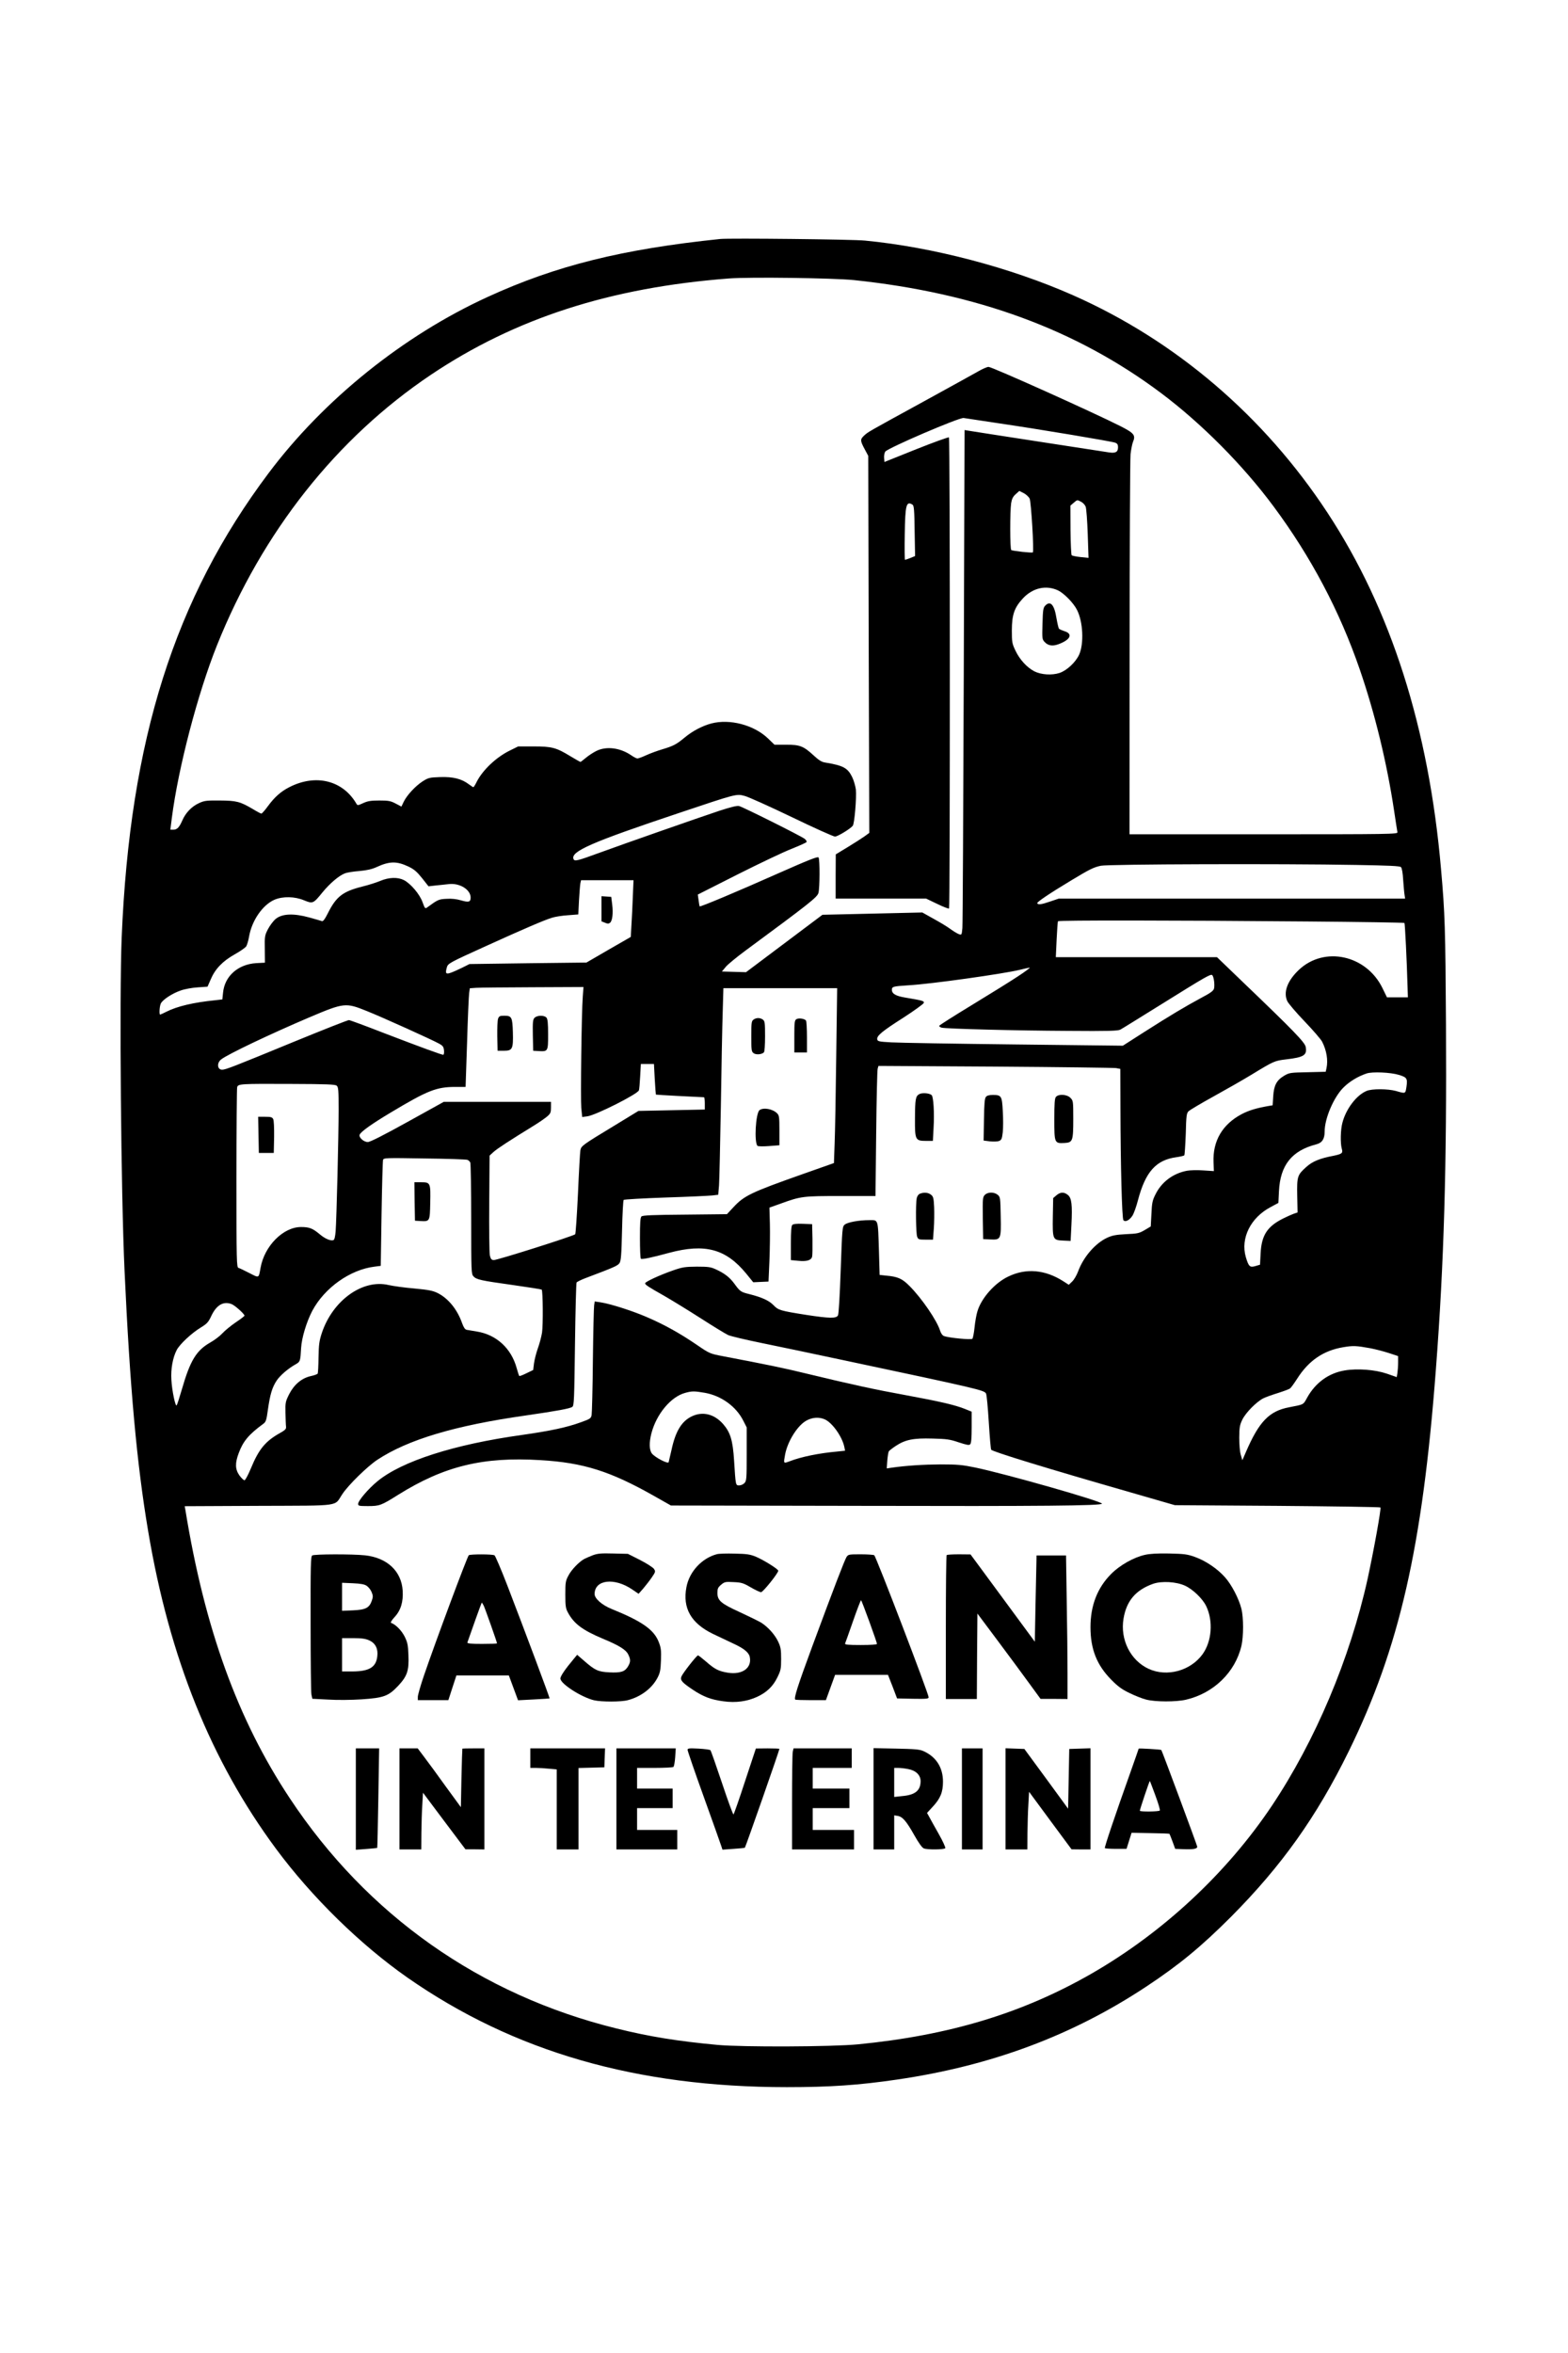<?xml version="1.0" encoding="UTF-8" standalone="yes"?>
<svg version="1.0" xmlns="http://www.w3.org/2000/svg" width="1024pt" height="1536pt" viewBox="0 0 1366 2048" preserveAspectRatio="xMidYMid meet">
  <g transform="translate(0,2048) scale(0.1,-0.1)" fill="#000000" stroke="none">
    <path d="M6275 18404 c-856 -89 -1432 -232 -2027 -505 -734 -336 -1427 -893
-1908 -1534 -820 -1092 -1209 -2323 -1280 -4045 -21 -516 -6 -2219 25 -2900
47 -1023 107 -1684 206 -2270 185 -1102 548 -2001 1114 -2765 312 -421 734
-834 1146 -1122 926 -645 1995 -953 3304 -953 375 0 625 17 960 66 821 120
1526 383 2170 809 289 191 480 349 740 609 440 443 744 869 1025 1441 441 899
642 1778 759 3325 71 927 95 1774 88 3001 -5 837 -9 971 -43 1354 -106 1229
-437 2265 -990 3106 -552 840 -1321 1497 -2216 1893 -545 241 -1221 419 -1813
476 -106 11 -1179 22 -1260 14z m1163 -358 c1070 -112 1939 -431 2677 -984
352 -264 714 -628 980 -987 326 -439 576 -912 750 -1417 133 -386 237 -814
300 -1233 14 -93 27 -178 29 -187 4 -17 -57 -18 -1165 -18 l-1169 0 1 1618 c0
889 4 1651 8 1692 5 41 14 89 21 106 25 59 10 77 -107 137 -233 118 -1120 517
-1151 517 -13 0 -54 -18 -90 -39 -37 -21 -254 -141 -482 -266 -486 -266 -477
-261 -512 -293 -35 -33 -35 -44 4 -117 l32 -60 4 -1642 5 -1641 -44 -32 c-24
-17 -90 -59 -146 -93 l-102 -62 -1 -192 0 -193 394 0 394 0 96 -46 c53 -26
100 -44 104 -40 9 10 9 4092 -1 4102 -4 4 -132 -42 -285 -103 l-277 -111 -3
35 c-2 19 3 44 10 55 21 31 645 299 683 293 17 -3 154 -23 305 -46 361 -53
983 -157 1015 -169 19 -7 25 -17 25 -39 0 -42 -20 -54 -77 -46 -58 9 -1185
182 -1229 190 l-31 5 -7 -2137 c-4 -1176 -9 -2166 -12 -2200 -6 -61 -6 -62
-32 -52 -14 5 -46 25 -71 43 -25 19 -91 59 -146 89 l-100 56 -435 -10 -435
-10 -333 -250 -333 -250 -105 3 -105 3 35 42 c20 23 96 85 169 139 560 413
626 465 637 503 12 44 13 291 1 309 -6 11 -86 -21 -362 -143 -346 -154 -668
-289 -674 -283 -1 2 -6 26 -9 53 l-7 50 348 176 c191 96 403 197 471 223 67
27 125 53 128 58 4 6 -4 19 -17 29 -33 25 -537 277 -571 285 -19 4 -71 -9
-170 -41 -192 -64 -832 -288 -1040 -364 -202 -74 -223 -79 -232 -56 -25 66
158 146 915 399 510 171 503 169 576 150 32 -8 216 -91 410 -184 194 -94 364
-170 377 -170 23 0 132 66 155 94 15 18 34 245 27 316 -4 30 -18 79 -32 108
-39 80 -78 101 -237 127 -28 4 -55 21 -97 60 -90 83 -121 95 -241 95 l-102 0
-58 56 c-122 116 -331 171 -492 129 -79 -21 -163 -65 -233 -123 -72 -60 -98
-73 -194 -102 -41 -12 -104 -35 -139 -51 -35 -16 -70 -29 -78 -29 -8 0 -33 13
-56 29 -96 65 -216 80 -303 36 -28 -14 -69 -41 -91 -60 -23 -19 -44 -35 -46
-35 -3 0 -42 22 -87 49 -124 76 -162 86 -321 86 l-135 0 -75 -37 c-117 -58
-233 -168 -285 -269 -13 -27 -27 -49 -30 -49 -3 0 -20 11 -39 25 -63 48 -138
67 -251 63 -93 -3 -103 -6 -152 -37 -62 -40 -137 -120 -165 -178 l-20 -42 -51
27 c-44 23 -63 26 -141 26 -72 0 -100 -4 -140 -22 -47 -22 -51 -22 -60 -6
-118 203 -353 262 -583 145 -75 -38 -130 -87 -188 -166 -26 -36 -52 -65 -57
-65 -5 0 -39 18 -75 40 -111 65 -141 73 -287 74 -116 1 -135 -1 -182 -23 -62
-28 -116 -84 -144 -149 -27 -62 -46 -82 -79 -82 l-26 0 13 103 c56 435 225
1082 393 1502 396 988 1041 1804 1865 2357 732 491 1562 759 2595 838 184 14
909 4 1088 -14z m1532 -1903 c13 -28 39 -457 28 -468 -6 -7 -175 12 -188 20
-12 7 -12 338 -1 409 6 37 16 57 40 78 l31 28 38 -19 c21 -11 44 -32 52 -48z
m449 -28 c16 -8 33 -27 39 -42 6 -15 14 -122 18 -237 l7 -209 -69 7 c-38 4
-73 11 -78 16 -4 4 -9 103 -10 220 l-1 212 28 24 c33 28 30 28 66 9z m-1469
-25 c12 -8 16 -47 18 -228 l4 -219 -41 -17 c-23 -9 -44 -16 -47 -16 -3 0 -4
100 -2 223 4 256 13 292 68 257z m1267 -746 c52 -25 136 -110 166 -171 52
-102 61 -291 19 -387 -30 -67 -107 -139 -171 -161 -68 -22 -160 -16 -220 14
-64 33 -128 103 -164 179 -30 63 -32 74 -32 177 0 137 22 200 98 281 85 90
200 116 304 68z m-5659 -2405 c50 -24 74 -45 119 -101 l56 -71 61 7 c34 3 85
9 114 12 95 12 192 -47 192 -117 0 -39 -16 -44 -85 -24 -37 11 -81 16 -125 13
-67 -3 -76 -7 -166 -73 -20 -15 -22 -14 -43 44 -25 70 -103 161 -162 192 -54
27 -129 25 -204 -6 -33 -14 -104 -37 -158 -50 -171 -43 -228 -87 -301 -233
-26 -52 -41 -72 -52 -68 -8 3 -57 17 -111 32 -135 37 -234 33 -290 -12 -21
-17 -51 -57 -68 -89 -29 -56 -30 -64 -28 -176 l1 -117 -76 -4 c-159 -10 -276
-114 -289 -259 l-6 -57 -61 -7 c-191 -19 -333 -53 -426 -100 -27 -14 -52 -25
-55 -25 -9 0 -6 67 5 94 12 32 98 90 175 116 33 12 99 24 147 27 l86 6 28 64
c38 90 103 158 208 217 48 27 93 58 101 70 7 11 19 50 25 86 24 139 118 275
221 320 73 31 177 29 258 -5 76 -31 80 -30 161 70 64 78 143 145 195 165 17 7
73 16 125 20 67 6 111 16 152 35 112 51 174 52 276 4z m8256 14 c291 -5 381
-9 391 -19 8 -8 16 -52 19 -111 4 -54 9 -113 12 -130 l5 -33 -1509 0 -1508 0
-74 -25 c-78 -27 -105 -30 -114 -16 -6 9 101 82 297 200 161 97 193 113 257
127 63 14 1566 19 2224 7z m-6301 -275 c-3 -79 -8 -190 -12 -247 l-6 -105
-193 -111 -193 -112 -510 -6 -509 -7 -62 -31 c-34 -17 -79 -37 -99 -44 -44
-16 -51 -8 -37 43 10 38 17 41 345 190 312 142 512 228 571 245 27 9 91 19
140 22 l90 7 6 122 c4 66 9 133 12 149 l6 27 228 0 229 0 -6 -142z m5859 -217
c472 -4 860 -10 863 -13 5 -5 21 -331 27 -551 l3 -97 -91 0 -91 0 -41 84
c-142 286 -506 364 -727 155 -100 -95 -137 -195 -100 -273 10 -20 77 -99 150
-175 73 -76 142 -156 153 -177 39 -76 53 -162 38 -231 l-7 -31 -157 -4 c-150
-3 -159 -4 -204 -30 -67 -40 -90 -84 -96 -179 l-5 -79 -36 -6 c-104 -18 -171
-38 -234 -71 -168 -89 -253 -234 -245 -420 l3 -76 -93 6 c-50 4 -115 2 -142
-3 -121 -23 -221 -98 -274 -206 -26 -51 -31 -74 -35 -169 l-6 -110 -52 -31
c-48 -28 -62 -32 -162 -36 -88 -5 -119 -10 -165 -31 -104 -48 -208 -168 -254
-294 -12 -32 -35 -72 -51 -87 l-30 -29 -48 31 c-158 101 -324 116 -479 41
-117 -55 -235 -188 -269 -303 -9 -28 -20 -91 -25 -140 -5 -49 -14 -94 -19 -99
-11 -11 -207 8 -248 24 -12 4 -26 23 -33 46 -28 90 -159 281 -265 388 -65 66
-103 83 -206 92 l-56 6 -6 211 c-9 283 -4 266 -85 266 -88 0 -188 -18 -213
-39 -21 -17 -22 -31 -35 -394 -8 -225 -17 -385 -24 -397 -15 -27 -73 -26 -270
4 -235 37 -250 42 -292 86 -39 40 -100 68 -211 96 -74 18 -81 24 -129 90 -41
56 -86 91 -163 126 -43 20 -66 23 -165 23 -103 -1 -125 -4 -210 -34 -112 -39
-240 -98 -240 -111 0 -13 28 -31 166 -109 66 -38 210 -126 319 -196 109 -70
217 -136 239 -146 23 -10 154 -41 291 -69 138 -28 462 -96 720 -151 1174 -249
1220 -260 1235 -289 6 -10 16 -122 24 -249 8 -127 17 -235 21 -240 10 -17 490
-164 1215 -372 l385 -111 892 -6 c490 -4 895 -10 899 -14 8 -9 -59 -380 -112
-623 -154 -695 -455 -1408 -834 -1975 -394 -588 -949 -1104 -1572 -1462 -602
-345 -1237 -537 -2033 -615 -225 -22 -1010 -25 -1225 -5 -344 32 -594 72 -879
143 -1186 292 -2172 986 -2846 2004 -455 686 -742 1479 -910 2512 l-6 32 645
3 c736 3 654 -8 729 103 52 79 218 241 304 298 267 176 674 298 1293 386 276
40 385 60 406 75 15 11 17 62 23 542 4 291 10 535 14 541 4 6 40 24 80 39 252
95 278 107 294 130 13 21 17 69 22 284 3 142 10 262 14 266 4 5 168 14 365 21
196 6 380 15 408 18 l51 6 7 82 c3 45 10 357 16 692 5 336 12 703 16 818 l6
207 495 0 496 0 -8 -592 c-4 -326 -10 -669 -14 -762 l-6 -169 -275 -97 c-450
-159 -508 -187 -603 -290 l-54 -58 -366 -4 c-283 -2 -369 -6 -379 -16 -10 -10
-13 -58 -13 -187 0 -95 3 -177 8 -181 8 -8 92 9 245 51 314 84 496 35 674
-182 l60 -74 66 3 67 3 8 180 c4 99 6 244 4 322 l-4 142 101 36 c174 63 191
65 522 65 l301 0 6 543 c3 298 9 553 13 566 l7 24 1016 -6 c559 -4 1033 -10
1054 -13 l37 -7 1 -341 c1 -495 13 -964 26 -977 18 -18 52 0 78 39 13 20 35
82 49 137 65 246 157 349 334 373 34 5 65 12 69 16 4 4 9 87 13 186 4 162 7
181 25 199 11 10 108 68 215 127 107 59 258 145 335 192 194 118 199 120 300
132 155 18 183 37 170 108 -7 40 -107 143 -537 555 l-236 227 -702 0 -702 0 7
153 c4 83 9 155 12 160 5 9 1011 8 2155 -2z m-2507 -480 c-66 -44 -246 -155
-400 -249 -153 -93 -281 -174 -283 -180 -1 -5 8 -12 21 -16 41 -10 649 -26
1102 -28 351 -3 435 0 455 11 14 7 171 105 350 216 398 248 438 271 451 258
14 -14 23 -86 15 -117 -5 -19 -30 -38 -114 -82 -137 -74 -262 -148 -494 -296
l-186 -119 -949 11 c-521 6 -1002 14 -1068 18 -110 6 -120 9 -123 27 -4 31 41
69 231 190 94 61 173 118 175 127 3 17 -8 20 -167 47 -77 13 -111 33 -111 66
0 29 8 31 145 40 196 11 827 100 970 135 38 10 77 18 85 19 8 0 -39 -35 -105
-78z m-3788 -173 c-11 -142 -20 -889 -13 -972 l8 -78 45 6 c74 10 435 192 449
226 3 8 8 63 11 123 l6 107 57 0 57 0 7 -132 c4 -73 9 -134 10 -135 2 -2 361
-21 419 -23 4 0 7 -24 7 -53 l0 -54 -289 -6 -289 -6 -208 -127 c-284 -172
-290 -177 -298 -216 -3 -18 -13 -188 -21 -378 -9 -190 -20 -349 -24 -353 -16
-16 -686 -228 -711 -225 -19 2 -26 11 -33 43 -4 22 -7 226 -5 453 l3 414 35
32 c32 29 136 97 354 231 44 27 94 62 113 78 29 25 33 35 33 78 l0 49 -467 0
-467 0 -316 -175 c-215 -119 -326 -175 -346 -175 -35 0 -80 40 -71 64 10 26
107 95 271 193 324 194 398 223 566 223 l86 0 13 387 c6 213 15 407 18 430 l6
42 56 4 c31 2 254 4 495 5 l439 2 -6 -82z m-1882 -127 c140 -56 571 -251 630
-284 34 -19 40 -28 43 -60 2 -20 -1 -37 -7 -37 -15 0 -193 65 -516 189 -159
62 -297 113 -305 113 -8 1 -224 -84 -480 -189 -530 -218 -594 -243 -625 -243
-42 0 -48 58 -9 89 58 46 429 222 774 369 298 126 312 127 495 53z m8991 -556
c70 -21 77 -31 67 -102 -10 -64 -6 -63 -93 -38 -70 19 -209 20 -255 0 -87 -36
-179 -156 -210 -276 -17 -61 -19 -178 -6 -226 12 -40 3 -47 -74 -63 -117 -22
-182 -49 -235 -97 -78 -70 -82 -82 -79 -251 l3 -145 -35 -12 c-19 -7 -59 -25
-89 -40 -141 -70 -190 -147 -198 -305 l-5 -98 -40 -12 c-49 -14 -59 -5 -84 79
-47 164 42 343 217 435 l67 36 5 102 c11 227 112 353 325 408 51 13 73 47 73
112 0 114 79 298 163 382 53 53 125 97 202 123 50 17 209 10 281 -12z m-9253
-94 c15 -12 17 -39 17 -210 0 -228 -18 -953 -26 -1058 -4 -47 -10 -73 -19 -77
-25 -9 -74 12 -122 53 -60 50 -89 61 -161 61 -155 0 -319 -166 -352 -355 -17
-93 -11 -90 -97 -46 -43 22 -86 43 -95 45 -17 5 -18 51 -18 778 0 425 3 783 6
795 8 30 23 31 475 29 303 -1 379 -4 392 -15z m1139 -646 c9 -3 20 -14 25 -23
4 -9 8 -231 8 -493 0 -455 1 -478 19 -498 27 -29 63 -37 343 -76 135 -19 248
-37 252 -40 11 -12 13 -307 3 -375 -6 -36 -22 -98 -37 -138 -14 -40 -29 -99
-33 -130 l-7 -57 -58 -28 c-32 -16 -61 -27 -63 -24 -3 2 -13 33 -23 69 -47
172 -177 291 -347 318 -38 6 -78 13 -89 15 -14 3 -26 21 -39 57 -42 120 -120
216 -213 263 -43 21 -78 28 -205 40 -84 7 -184 21 -223 30 -227 53 -488 -135
-582 -420 -22 -68 -26 -99 -28 -211 -1 -72 -4 -135 -8 -141 -3 -5 -30 -15 -59
-21 -80 -18 -145 -73 -188 -156 -33 -66 -35 -73 -33 -165 1 -53 3 -107 5 -120
2 -20 -7 -29 -53 -55 -127 -71 -184 -140 -253 -307 -25 -60 -49 -104 -56 -104
-8 0 -28 20 -45 43 -37 53 -38 107 -5 194 38 103 88 162 212 253 25 18 29 31
42 125 19 133 37 194 77 254 31 45 96 102 167 142 37 21 39 27 45 139 5 90 48
231 98 326 107 200 329 358 542 384 l54 7 7 451 c4 249 10 461 13 471 5 18 18
19 362 13 196 -2 364 -8 373 -12z m-2055 -1256 c28 -10 113 -86 113 -101 0 -4
-34 -30 -76 -58 -41 -28 -94 -71 -117 -96 -23 -25 -70 -60 -104 -79 -123 -70
-176 -157 -249 -410 -21 -72 -41 -134 -45 -138 -11 -14 -41 129 -46 223 -6 93
12 192 46 258 25 50 131 149 209 196 55 34 67 46 93 102 45 95 105 130 176
103z m9923 -385 c41 -8 112 -26 158 -41 l82 -27 0 -55 c0 -31 -3 -72 -6 -92
l-6 -36 -86 30 c-103 35 -256 47 -368 28 -139 -23 -254 -107 -326 -236 -36
-65 -26 -59 -159 -85 -172 -33 -260 -124 -374 -387 l-32 -74 -14 48 c-8 28
-13 91 -13 150 1 89 4 108 27 156 30 61 122 154 182 185 22 11 81 32 130 47
50 16 96 33 103 39 8 5 36 44 63 86 100 157 228 244 399 273 88 15 113 14 240
-9z"/>
    <path d="M9104 15209 c-16 -17 -19 -41 -22 -155 -4 -129 -3 -136 18 -159 30
-32 67 -39 118 -21 106 38 132 90 57 114 -22 7 -44 17 -49 22 -5 5 -14 45 -22
90 -19 121 -54 159 -100 109z"/>
    <path d="M5240 12572 l0 -110 30 -12 c23 -10 33 -10 45 0 20 17 28 84 18 160
l-8 65 -42 3 -43 3 0 -109z"/>
    <path d="M6564 11606 c-17 -13 -19 -27 -19 -146 0 -120 2 -133 20 -146 21 -16
71 -12 90 7 6 6 10 64 10 140 0 118 -2 132 -19 145 -25 18 -57 18 -82 0z"/>
    <path d="M6938 11610 c-16 -10 -18 -28 -18 -150 l0 -140 55 0 55 0 0 133 c0
72 -4 138 -8 144 -11 18 -64 25 -84 13z"/>
    <path d="M8010 10958 c-34 -18 -38 -41 -39 -215 -1 -185 3 -193 97 -193 l59 0
6 113 c8 129 -1 273 -17 286 -20 17 -80 22 -106 9z"/>
    <path d="M8589 10933 c-11 -12 -15 -62 -17 -198 l-3 -182 55 -7 c30 -3 66 -2
79 3 22 9 26 18 33 78 4 37 4 119 0 183 -7 132 -12 140 -87 140 -31 0 -51 -5
-60 -17z"/>
    <path d="M9199 10933 c-11 -12 -14 -58 -14 -195 0 -208 1 -211 90 -206 70 4
75 17 75 211 0 154 -1 158 -25 182 -30 31 -104 35 -126 8z"/>
    <path d="M6617 10818 c-34 -26 -48 -281 -18 -311 5 -5 50 -6 100 -2 l91 7 0
129 c0 117 -2 131 -20 149 -39 39 -119 53 -153 28z"/>
    <path d="M8014 10090 c-13 -5 -24 -21 -28 -40 -10 -51 -7 -306 4 -334 9 -24
14 -26 74 -26 l64 0 7 95 c4 53 5 137 3 187 -4 80 -7 93 -27 109 -24 20 -62
23 -97 9z"/>
    <path d="M8580 10080 c-19 -19 -20 -31 -18 -203 l3 -182 59 -3 c96 -5 98 -1
94 201 -3 164 -4 169 -27 188 -31 25 -85 25 -111 -1z"/>
    <path d="M9203 10076 l-28 -24 -3 -159 c-3 -202 -1 -207 89 -211 l66 -3 7 139
c9 176 2 236 -32 262 -33 27 -65 25 -99 -4z"/>
    <path d="M6902 9818 c-8 -8 -12 -56 -12 -159 l0 -147 63 -6 c74 -8 114 4 122
36 3 13 4 82 3 153 l-3 130 -80 3 c-54 2 -84 -1 -93 -10z"/>
    <path d="M5176 9119 c-3 -19 -8 -234 -11 -479 -2 -245 -8 -459 -11 -477 -6
-30 -12 -34 -93 -63 -123 -45 -264 -75 -516 -111 -589 -82 -1044 -228 -1257
-403 -80 -66 -168 -169 -168 -197 0 -17 7 -19 85 -19 102 0 115 5 265 99 399
249 738 332 1239 301 373 -22 608 -96 991 -313 l145 -82 1635 -3 c1587 -4
2120 1 2120 19 0 21 -832 258 -1105 315 -112 23 -154 27 -300 27 -149 -1 -297
-10 -430 -29 l-40 -6 5 69 c3 37 9 73 13 80 4 6 31 27 61 47 82 54 152 69 320
64 123 -3 152 -7 228 -33 71 -23 90 -27 100 -17 9 9 13 53 13 148 l0 136 -59
24 c-84 34 -227 67 -511 119 -275 50 -472 93 -850 184 -225 55 -339 78 -741
155 -121 23 -122 24 -232 99 -151 103 -286 178 -438 243 -127 55 -318 116
-406 129 l-47 7 -5 -33z m966 -763 c143 -26 271 -119 333 -242 l30 -59 0 -231
c0 -214 -1 -233 -19 -253 -11 -12 -31 -21 -47 -21 -31 0 -30 0 -44 218 -11
174 -32 244 -96 317 -77 87 -178 112 -273 66 -89 -43 -142 -132 -176 -292 -12
-52 -23 -100 -25 -107 -6 -17 -118 41 -146 76 -23 30 -25 95 -4 176 44 168
170 319 295 352 58 16 79 16 172 0z m1041 -230 c66 -27 155 -152 173 -243 l6
-31 -68 -7 c-158 -14 -315 -46 -415 -85 -55 -20 -54 -22 -39 61 23 118 113
259 192 297 49 25 104 28 151 8z"/>
    <path d="M5165 6942 c-28 -11 -61 -25 -74 -32 -45 -24 -113 -94 -139 -145 -25
-46 -27 -60 -27 -165 0 -99 3 -121 22 -156 53 -99 127 -154 305 -229 142 -59
202 -96 222 -139 21 -44 20 -64 -4 -104 -27 -44 -60 -55 -161 -50 -98 5 -125
17 -221 101 l-60 52 -29 -35 c-78 -93 -120 -155 -117 -174 7 -48 185 -161 293
-187 65 -15 238 -15 295 1 114 30 210 103 258 195 22 42 27 66 30 150 3 85 1
109 -18 158 -41 110 -145 183 -414 292 -83 34 -146 90 -146 129 0 126 173 146
329 39 l54 -37 39 44 c21 25 55 68 75 97 34 50 35 53 20 76 -9 13 -63 48 -122
78 l-105 53 -128 3 c-105 3 -136 0 -177 -15z"/>
    <path d="M6245 6951 c-130 -34 -240 -152 -265 -287 -35 -183 40 -315 233 -408
50 -24 130 -62 177 -84 92 -42 135 -78 142 -117 19 -96 -67 -156 -191 -136
-80 13 -114 30 -189 96 -35 30 -67 55 -71 55 -12 0 -134 -156 -145 -185 -12
-31 5 -51 101 -115 90 -60 158 -86 266 -100 107 -15 206 -1 293 39 84 39 138
91 176 169 30 61 33 75 33 162 0 82 -4 103 -26 150 -29 61 -87 126 -148 165
-22 13 -105 54 -183 90 -167 76 -198 102 -198 169 0 37 5 48 32 71 30 25 37
27 108 23 68 -3 84 -7 149 -45 41 -24 82 -43 91 -43 17 0 150 166 150 187 0
14 -128 94 -195 122 -51 21 -79 25 -185 27 -69 2 -138 0 -155 -5z"/>
    <path d="M9973 6945 c-97 -22 -216 -89 -292 -165 -121 -121 -181 -276 -181
-464 0 -192 55 -330 180 -457 59 -60 93 -85 160 -117 47 -23 112 -49 145 -57
81 -21 261 -21 347 -1 241 56 429 239 483 469 19 81 19 246 0 322 -22 89 -87
213 -144 276 -66 74 -168 143 -261 176 -67 24 -92 27 -225 30 -102 2 -170 -2
-212 -12z m350 -268 c68 -31 154 -113 185 -178 63 -131 49 -309 -33 -421 -105
-143 -309 -198 -467 -126 -160 73 -251 256 -220 439 26 154 106 248 257 302
75 26 201 19 278 -16z"/>
    <path d="M2720 6940 c-13 -8 -15 -84 -14 -592 0 -321 3 -599 7 -619 l8 -37
137 -7 c77 -5 205 -4 292 2 194 13 234 28 319 118 79 85 95 132 89 268 -3 88
-8 110 -33 161 -27 53 -78 105 -118 119 -7 2 5 23 30 50 55 59 77 133 71 231
-11 170 -136 286 -327 307 -114 12 -442 11 -461 -1z m474 -264 c15 -10 35 -34
43 -54 13 -32 14 -42 2 -76 -22 -63 -54 -79 -164 -84 l-95 -4 0 122 0 122 94
-4 c67 -3 101 -9 120 -22z m24 -476 c52 -24 77 -72 69 -137 -10 -96 -70 -132
-214 -133 l-93 0 0 145 0 145 98 0 c74 0 107 -5 140 -20z"/>
    <path d="M4084 6942 c-12 -7 -294 -764 -390 -1046 -30 -87 -54 -172 -54 -187
l0 -29 133 0 133 0 35 108 35 107 229 0 228 0 40 -108 40 -108 136 7 c75 4
137 8 139 9 3 3 -213 581 -368 983 -54 140 -105 259 -112 263 -16 11 -209 11
-224 1z m130 -439 c12 -25 116 -318 116 -329 0 -2 -59 -4 -131 -4 -101 0 -130
3 -127 13 29 85 123 347 125 347 1 0 9 -12 17 -27z"/>
    <path d="M7375 6927 c-17 -27 -108 -263 -300 -782 -125 -339 -160 -447 -147
-460 3 -3 64 -5 136 -5 l131 0 40 110 40 110 231 0 230 0 40 -102 39 -103 138
-3 c119 -2 137 0 137 13 0 31 -458 1227 -474 1237 -6 4 -59 8 -118 8 -102 0
-108 -1 -123 -23z m198 -562 c37 -101 67 -189 67 -195 0 -6 -51 -10 -141 -10
-109 0 -140 3 -137 13 3 6 34 94 69 194 35 101 67 183 70 183 3 0 35 -83 72
-185z"/>
    <path d="M8247 6943 c-4 -3 -7 -287 -7 -630 l0 -623 135 0 135 0 2 372 3 372
175 -234 c97 -129 220 -297 275 -372 l100 -137 118 0 117 -1 0 228 c0 125 -3
406 -7 625 l-6 397 -129 0 -128 0 -1 -57 c-1 -32 -4 -201 -8 -376 l-6 -318
-212 288 c-116 158 -242 329 -280 380 l-68 92 -101 1 c-55 0 -104 -3 -107 -7z"/>
    <path d="M3100 4819 l0 -442 92 7 c51 4 93 8 94 9 2 1 6 197 10 435 l7 432
-101 0 -102 0 0 -441z"/>
    <path d="M3480 4820 l0 -440 95 0 95 0 1 143 c1 78 4 189 8 246 l6 105 185
-247 185 -246 83 0 82 -1 0 440 0 440 -95 0 c-52 0 -96 -1 -97 -2 -1 -2 -5
-117 -8 -257 l-5 -253 -130 178 c-71 99 -155 214 -188 257 l-58 77 -79 0 -80
0 0 -440z"/>
    <path d="M4620 5175 l0 -85 48 0 c26 0 77 -3 115 -7 l67 -6 0 -348 0 -349 95
0 95 0 0 355 0 354 113 3 112 3 3 83 3 82 -326 0 -325 0 0 -85z"/>
    <path d="M5370 4820 l0 -440 265 0 265 0 0 85 0 85 -175 0 -175 0 0 95 0 95
155 0 155 0 0 85 0 85 -155 0 -155 0 0 90 0 90 153 0 c83 0 157 4 163 8 6 4
13 42 16 85 l5 77 -259 0 -258 0 0 -440z"/>
    <path d="M5990 5247 c0 -9 63 -193 141 -409 78 -216 146 -408 152 -427 l11
-33 96 7 c52 3 97 8 99 10 7 8 301 847 301 861 0 2 -46 4 -102 4 l-103 -1 -94
-284 c-51 -157 -97 -287 -101 -290 -4 -3 -49 120 -100 273 -51 152 -96 281
-101 286 -4 5 -51 11 -103 14 -83 4 -96 3 -96 -11z"/>
    <path d="M6906 5229 c-3 -17 -6 -215 -6 -440 l0 -409 270 0 270 0 0 85 0 85
-180 0 -180 0 0 95 0 95 160 0 160 0 0 85 0 85 -160 0 -160 0 0 90 0 90 170 0
170 0 0 85 0 85 -254 0 -253 0 -7 -31z"/>
    <path d="M7610 4821 l0 -441 90 0 90 0 0 148 0 149 30 -5 c42 -6 76 -45 145
-168 39 -69 68 -109 83 -115 33 -13 179 -11 187 2 4 5 -21 60 -56 122 -35 62
-72 128 -83 149 l-20 36 47 51 c69 73 92 129 92 221 0 124 -60 218 -172 267
-30 14 -77 18 -235 21 l-198 4 0 -441z m301 259 c67 -12 109 -52 109 -105 0
-81 -46 -120 -157 -130 l-73 -8 0 127 0 126 34 0 c18 0 58 -4 87 -10z"/>
    <path d="M8380 4820 l0 -440 90 0 90 0 0 440 0 440 -90 0 -90 0 0 -440z"/>
    <path d="M8760 4820 l0 -440 95 0 95 0 1 143 c1 78 4 191 8 250 l6 109 185
-251 185 -250 83 -1 82 0 0 440 0 441 -92 -3 -93 -3 -5 -260 -5 -260 -190 260
-191 260 -82 3 -82 3 0 -441z"/>
    <path d="M9920 5258 c0 -2 -30 -87 -66 -189 -144 -404 -234 -672 -229 -678 4
-3 48 -6 98 -6 l91 0 22 70 22 70 163 -3 c89 -1 164 -4 167 -6 2 -3 14 -33 27
-68 l23 -63 73 -3 c85 -3 119 3 119 22 0 10 -307 836 -313 842 -5 5 -197 16
-197 12z m145 -407 c25 -68 43 -127 39 -132 -6 -10 -174 -12 -174 -2 0 12 84
262 87 259 2 -1 23 -58 48 -125z"/>
    <path d="M4339 11614 c-5 -15 -8 -84 -7 -153 l3 -126 55 0 c74 0 82 15 78 161
-4 131 -10 144 -74 144 -39 0 -46 -3 -55 -26z"/>
    <path d="M4656 11621 c-14 -15 -16 -38 -14 -152 l3 -134 50 -3 c79 -4 80 -2
80 146 0 95 -4 133 -14 145 -19 23 -83 22 -105 -2z"/>
    <path d="M2252 10603 l3 -158 65 0 65 0 3 138 c1 83 -2 145 -8 157 -9 17 -21
20 -71 20 l-60 0 3 -157z"/>
    <path d="M3612 10023 l3 -168 50 -3 c79 -4 80 -3 83 157 4 175 2 181 -79 181
l-59 0 2 -167z"/>
  </g>
</svg>